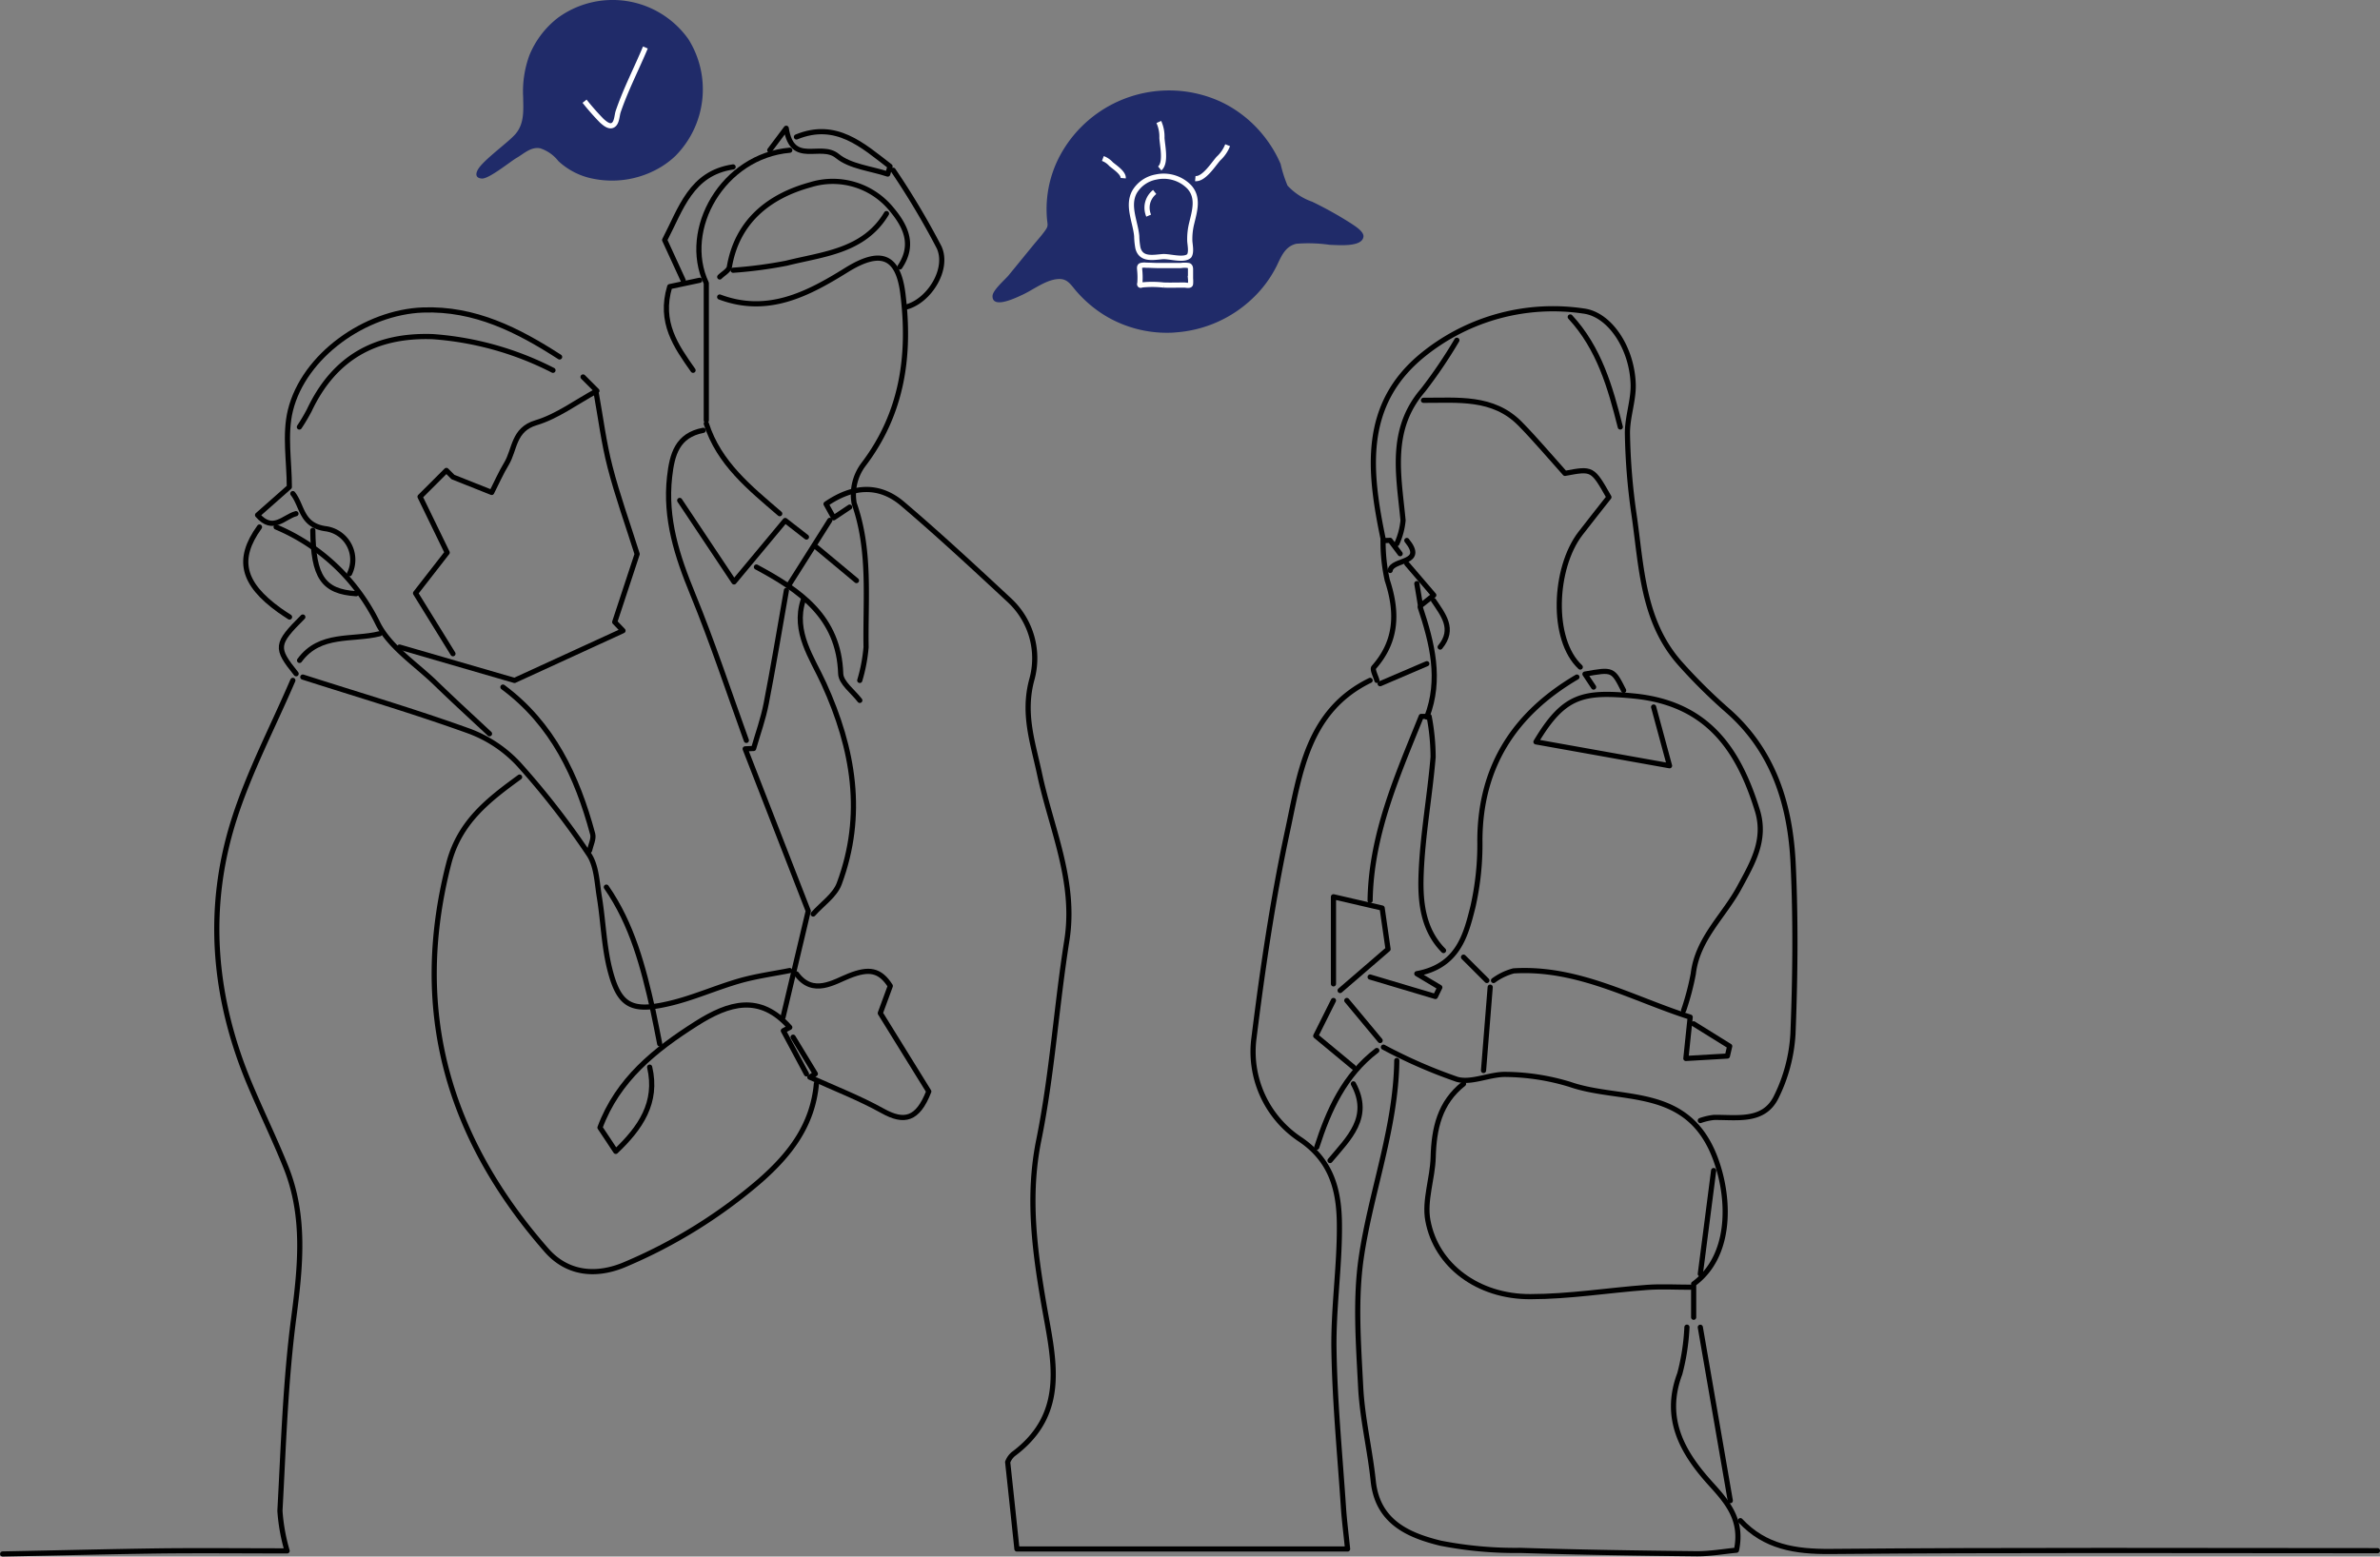 <svg xmlns="http://www.w3.org/2000/svg" width="230.123" height="150.552" viewBox="0 0 230.123 150.552"><rect x="0" y="0" width="230.123" height="150.552" fill="#808080" stroke="none"/><g transform="translate(0.255 0)"><path d="M542.9,331.336a11.548,11.548,0,0,1-6.132-1.66,11.918,11.918,0,0,1-2.89-2.488c-.4-.48-.739-1.013-1.421-1.049-1.248-.066-2.61,1.037-3.7,1.531-.509.232-2.89,1.424-2.875.119,0-.566,1.23-1.609,1.549-2l2.369-2.9c.4-.489.834-.959,1.192-1.472.268-.378.229-.5.17-.959a10.987,10.987,0,0,1,1.266-6.3,11.979,11.979,0,0,1,15.451-5.2,11.484,11.484,0,0,1,1.088.575,11.814,11.814,0,0,1,3.557,3.316,11.389,11.389,0,0,1,1.216,2.169,12.44,12.44,0,0,0,.667,2.086,5.881,5.881,0,0,0,2.384,1.558,36.065,36.065,0,0,1,3.763,2.1c.334.229,1.272.784,1.192,1.3-.155,1.037-2.521.775-3.233.772a14.522,14.522,0,0,0-3.253-.107c-1.067.244-1.448,1.192-1.874,2.086A11.191,11.191,0,0,1,551.038,328a11.974,11.974,0,0,1-7.448,3.3C543.363,331.327,543.136,331.333,542.9,331.336Z" transform="translate(-430.17 -299.151)" fill="#202b69"/><path d="M576.556,343.43a.13.13,0,0,1-.033.036c-.527.453-1.889,0-2.55.051-.924.077-2.086.337-2.384-.843a7.1,7.1,0,0,1-.116-1.153c-.128-1.382-.945-2.932-.209-4.269a3.048,3.048,0,0,1,2.086-1.436,3.456,3.456,0,0,1,3.2.956c.939,1.031.527,2.315.241,3.516a6.276,6.276,0,0,0-.185,1.728C576.633,342.408,576.779,343.072,576.556,343.43Z" transform="translate(-461.819 -318.696)" fill="none" stroke="#fff" stroke-miterlimit="10" stroke-width="0.5"/><path d="M561.7,330a2.037,2.037,0,0,1,.792.545c.352.3,1.219.855,1.174,1.359" transform="translate(-455.318 -314.67)" fill="none" stroke="#fff" stroke-miterlimit="10" stroke-width="0.5"/><path d="M579.86,318.14a3.473,3.473,0,0,1,.3,1.552c.051.772.426,2.41-.215,2.944" transform="translate(-468.067 -306.343)" fill="none" stroke="#fff" stroke-miterlimit="10" stroke-width="0.5"/><path d="M594.825,325.68a3.459,3.459,0,0,1-.894,1.3c-.51.581-1.4,2.008-2.232,1.931" transform="translate(-476.38 -311.637)" fill="none" stroke="#fff" stroke-miterlimit="10" stroke-width="0.5"/><path d="M364.541,292.887a3.679,3.679,0,0,1,1.77,1.242,6.822,6.822,0,0,0,3.432,1.716,9.165,9.165,0,0,0,6.555-1.192,8.2,8.2,0,0,0,1.338-1.037,9.143,9.143,0,0,0,1.248-11.277,8.979,8.979,0,0,0-12.6-2.086,8.759,8.759,0,0,0-2.771,3.623,10.127,10.127,0,0,0-.611,4.055c.018,1.254.137,2.55-.739,3.575-.682.8-3.072,2.491-3.62,3.414-.268.453-.238.858.369.894.691.045,2.78-1.668,3.352-1.993.661-.378,1.293-1.01,2.115-.956Z" transform="translate(-312.574 -278.546)" fill="#202b69"/><path d="M393.49,299.156a24.317,24.317,0,0,0,1.663,1.889c.229.2.626.563.965.474.506-.131.489-.959.62-1.35.724-2.133,1.767-4.135,2.634-6.209" transform="translate(-337.224 -289.367)" fill="none" stroke="#fff" stroke-miterlimit="10" stroke-width="0.5"/><path d="M573.684,364.672a.114.114,0,0,1,.039-.027,1.24,1.24,0,0,1,.524-.036c.349,0,.7.024,1.049.03H577.6a2.539,2.539,0,0,1,.751,0c.185.057.191.271.188.429v.822a2.98,2.98,0,0,1,0,.539c-.033.215-.435.1-.6.1-.664,0-1.329.021-1.993,0a9.947,9.947,0,0,0-2.086-.015c-.072.015-.164.074-.217,0s0-.146,0-.2a7.082,7.082,0,0,0-.018-1.23C573.618,364.943,573.579,364.764,573.684,364.672Z" transform="translate(-463.682 -338.958)" fill="none" stroke="#fff" stroke-miterlimit="10" stroke-width="0.5"/><path d="M576.19,343.158a1.985,1.985,0,0,1-.125-1.129,1.957,1.957,0,0,1,.706-1.159" transform="translate(-465.38 -322.301)" fill="none" stroke="#fff" stroke-miterlimit="10" stroke-width="0.5"/><path d="M524.474,455.908c-6.072,2.956-6.79,8.995-7.982,14.531-1.418,6.59-2.407,13.291-3.239,19.986a10.183,10.183,0,0,0,4.5,9.906c3.06,2.086,3.718,5,3.751,8.146.042,4.082-.6,8.172-.524,12.254.084,5.065.578,10.106.915,15.156.086,1.29.253,2.577.4,4.031H490.324c-.265-2.509-.548-5.208-.894-8.4a1.874,1.874,0,0,1,.536-.772c5.363-3.981,3.873-9.236,2.956-14.54-.894-5.208-1.582-10.413-.489-15.812,1.29-6.364,1.7-12.9,2.717-19.324.909-5.714-1.508-10.8-2.64-16.125-.641-3-1.633-5.792-.757-9.072a7.66,7.66,0,0,0-2.13-7.693c-3.4-3.161-6.8-6.325-10.336-9.334-2.261-1.931-4.767-1.808-7.419,0l.739,1.335,1.543-1.031" transform="translate(-392.252 -390.101)" fill="none" stroke="#000" stroke-linecap="round" stroke-linejoin="round" stroke-width="0.5"/><path d="M232.7,499.42c-1.937,4.514-4.252,8.908-5.723,13.571-2.705,8.587-1.937,17.149,1.537,25.447,1.135,2.708,2.437,5.363,3.522,8.074,1.892,4.74,1.406,9.561.757,14.516-.813,6.2-1,12.454-1.341,18.711a18.081,18.081,0,0,0,.694,3.873c-4.064,0-8.044-.039-12.025,0-5.16.066-10.318.206-15.478.3" transform="translate(-204.64 -433.612)" fill="none" stroke="#000" stroke-linecap="round" stroke-linejoin="round" stroke-width="0.5"/><path d="M648.194,622.82c-.089,6.555-2.5,12.671-3.435,19.044-.6,4.1-.271,8.375-.057,12.558.155,3.024.894,6.012,1.21,9.034.4,3.98,3.37,5.274,6.5,6.045a37.368,37.368,0,0,0,7.72.7c5.7.179,11.4.265,17.093.325,1.3,0,2.6-.229,3.811-.346.617-2.917-.876-4.642-2.5-6.43-2.726-3.009-4.609-6.3-2.979-10.639a21.436,21.436,0,0,0,.691-4.5" transform="translate(-513.392 -520.247)" fill="none" stroke="#000" stroke-linecap="round" stroke-linejoin="round" stroke-width="0.5"/><path d="M352.956,530.81c-3,2.193-5.807,4.317-6.853,8.366-3.662,14.262-.036,26.57,9.46,37.4,2.023,2.309,4.856,2.58,7.711,1.32a49.391,49.391,0,0,0,12.925-8.044c2.92-2.556,5.1-5.4,5.455-9.385" transform="translate(-302.971 -455.65)" fill="none" stroke="#000" stroke-linecap="round" stroke-linejoin="round" stroke-width="0.5"/><path d="M768.58,772.19c2.383,2.55,5.3,3.006,8.709,2.979,17.629-.155,35.258-.075,52.89-.075" transform="translate(-600.56 -625.113)" fill="none" stroke="#000" stroke-linecap="round" stroke-linejoin="round" stroke-width="0.5"/><path d="M650.462,401.258c-1.377-6.59-2.181-13.154,3.9-18.022a19.974,19.974,0,0,1,15.445-4.171c2.544.319,4.684,3.575,4.8,7.049.054,1.6-.581,3.227-.554,4.836a61.21,61.21,0,0,0,.629,7.746c.742,5.065.8,10.371,4.5,14.5a51.963,51.963,0,0,0,4.514,4.475c4.526,3.945,6.111,9.206,6.379,14.867.259,5.47.2,10.97-.018,16.443a15.715,15.715,0,0,1-1.612,6.093c-1.21,2.488-3.808,1.949-6.054,1.987a6.009,6.009,0,0,0-1.29.3" transform="translate(-516.95 -348.983)" fill="none" stroke="#000" stroke-linecap="round" stroke-linejoin="round" stroke-width="0.5"/><path d="M670.4,630.39c-2.309,1.817-2.86,4.317-2.935,7.1-.054,2.044-.873,4.171-.515,6.108.8,4.38,4.871,7.389,9.9,7.374,3.763,0,7.523-.614,11.289-.894,1.388-.1,2.795-.018,4.192-.018" transform="translate(-529.145 -525.561)" fill="none" stroke="#000" stroke-linecap="round" stroke-linejoin="round" stroke-width="0.5"/><path d="M316.591,383.694c-4.034-2.6-8.19-4.725-13.223-4.541-5.536.206-11.506,4.386-12.811,9.725-.569,2.336-.1,4.922-.1,7.395l-3.072,2.714c1.49,1.722,2.55.17,3.715-.134" transform="translate(-262.736 -349.17)" fill="none" stroke="#000" stroke-linecap="round" stroke-linejoin="round" stroke-width="0.5"/><path d="M713.635,505.2l1.537,5.679-12.913-2.309c2.681-4.487,4.5-4.916,9.451-4.436,7.023.685,10.094,5.02,11.95,11.057.894,2.866-.492,5.154-1.7,7.395-1.49,2.8-4.085,4.991-4.49,8.411a25.162,25.162,0,0,1-.939,3.551" transform="translate(-554 -436.817)" fill="none" stroke="#000" stroke-linecap="round" stroke-linejoin="round" stroke-width="0.5"/><path d="M449.6,470.19c-.647,3.656-1.248,7.32-1.957,10.961-.283,1.469-.8,2.89-1.213,4.332l-.819.036,6.1,15.681c-.849,3.575-1.645,6.924-2.437,10.273" transform="translate(-373.816 -413.091)" fill="none" stroke="#000" stroke-linecap="round" stroke-linejoin="round" stroke-width="0.5"/><path d="M668.425,498.34c-6.03,3.543-9.355,8.655-9.382,15.791a27.226,27.226,0,0,1-.673,6.435c-.691,2.765-1.445,5.729-5.422,6.462l2.22,1.329-.429.876-6.307-1.88" transform="translate(-516.208 -432.854)" fill="none" stroke="#000" stroke-linecap="round" stroke-linejoin="round" stroke-width="0.5"/><path d="M463.771,473.44c-.974,3.078.864,5.545,2,8.044,2.881,6.322,3.969,12.71,1.49,19.366-.423,1.132-1.66,1.958-2.518,2.926" transform="translate(-386.373 -415.373)" fill="none" stroke="#000" stroke-linecap="round" stroke-linejoin="round" stroke-width="0.5"/><path d="M325.46,391.056a30.165,30.165,0,0,0-11.62-3.254c-5.577-.2-9.555,2.062-11.941,7.121a18.191,18.191,0,0,1-.959,1.618" transform="translate(-272.248 -355.242)" fill="none" stroke="#000" stroke-linecap="round" stroke-linejoin="round" stroke-width="0.5"/><path d="M424.107,418.24c-2.512.48-3.009,2.321-3.253,4.511-.447,4.034.727,7.648,2.237,11.322,1.91,4.654,3.474,9.421,5.187,14.158" transform="translate(-356.368 -376.619)" fill="none" stroke="#000" stroke-linecap="round" stroke-linejoin="round" stroke-width="0.5"/><path d="M648.43,528.919c.1-6.385,2.631-12.061,4.943-17.8h.763a21.052,21.052,0,0,1,.384,3.927c-.322,3.873-1.055,7.747-1.168,11.62-.069,2.47.212,5.113,2.175,7.094" transform="translate(-516.208 -441.827)" fill="none" stroke="#000" stroke-linecap="round" stroke-linejoin="round" stroke-width="0.5"/><path d="M680.909,434.264c-2.878-2.681-2.535-9.585,0-12.9.942-1.227,1.91-2.434,2.771-3.534-1.591-2.8-1.591-2.8-4.249-2.3-1.475-1.639-2.845-3.277-4.341-4.8-2.622-2.664-6.045-2.252-9.34-2.267" transform="translate(-528.367 -369.746)" fill="none" stroke="#000" stroke-linecap="round" stroke-linejoin="round" stroke-width="0.5"/><path d="M450.9,403.173a15.835,15.835,0,0,0,.611-3.224c-.078-4.651.459-9.331-1.153-13.9a4.851,4.851,0,0,1,.924-3.79c3.76-4.967,4.523-10.565,3.787-16.488-.465-3.727-2.178-4.323-5.47-2.279-3.742,2.327-7.609,4.341-12.242,2.6" transform="translate(-368.024 -337.365)" fill="none" stroke="#000" stroke-linecap="round" stroke-linejoin="round" stroke-width="0.5"/><path d="M461.17,600.237l2.151,3.543-.536.325c2.366,1.076,4.8,2.014,7.07,3.277,2.044,1.129,3.361.861,4.433-1.895l-4.687-7.574c.149-.4.536-1.454.968-2.631-1-1.561-2.053-1.734-3.971-.977-1.445.569-3.516,1.99-5.1-.188" transform="translate(-384.74 -499.922)" fill="none" stroke="#000" stroke-linecap="round" stroke-linejoin="round" stroke-width="0.5"/><path d="M682.753,644.61v-3.224c3.614-2.637,3.575-8.068,2.145-12.01-2.643-7.288-9.108-5.557-14.1-7.285a21.789,21.789,0,0,0-6.111-.965c-1.6-.069-3.358.87-4.8.477a48.658,48.658,0,0,1-7.127-3.114" transform="translate(-519.248 -517.207)" fill="none" stroke="#000" stroke-linecap="round" stroke-linejoin="round" stroke-width="0.5"/><path d="M352.476,406.33c.429,2.366.724,4.767,1.326,7.085.718,2.789,1.7,5.506,2.622,8.432l-2.169,6.576c.265.28.533.557.8.834l-10.49,4.812-11.116-3.227" transform="translate(-295.073 -368.258)" fill="none" stroke="#000" stroke-linecap="round" stroke-linejoin="round" stroke-width="0.5"/><path d="M707.831,598.772l3.483,2.166-.223.95-4.013.232c.161-1.549.271-2.613.417-4-5.551-1.758-10.836-4.853-17.075-4.469a5.734,5.734,0,0,0-1.94.93" transform="translate(-544.325 -499.747)" fill="none" stroke="#000" stroke-linecap="round" stroke-linejoin="round" stroke-width="0.5"/><path d="M354.836,400.92l1.341,1.341c-2.041,1.105-3.846,2.476-5.884,3.084-2.217.661-2.029,2.583-2.863,3.969-.542.894-.971,1.88-1.427,2.774l-3.745-1.49-.635-.638-2.547,2.544,2.622,5.4c-1.028,1.323-1.978,2.547-3.057,3.93l3.617,5.854" transform="translate(-298.716 -364.46)" fill="none" stroke="#000" stroke-linecap="round" stroke-linejoin="round" stroke-width="0.5"/><path d="M302.06,498.34c5.363,1.719,10.791,3.316,16.089,5.229a12.446,12.446,0,0,1,4.8,3.212,77.67,77.67,0,0,1,6.763,8.7c.751,1.108.79,2.738,1.022,4.15.384,2.354.438,4.785,1.034,7.079.894,3.438,2.086,4.064,5.744,3.2,2.306-.542,4.5-1.537,6.79-2.193,1.576-.45,3.218-.67,4.83-.992" transform="translate(-273.035 -432.854)" fill="none" stroke="#000" stroke-linecap="round" stroke-linejoin="round" stroke-width="0.5"/><path d="M454.775,345.761c1.511-2.241.48-4.106-.983-5.792a7.327,7.327,0,0,0-7.69-2.148c-3.9,1.073-7.046,3.459-7.809,7.934-.062.366-.611.65-.932.974" transform="translate(-368.024 -319.943)" fill="none" stroke="#000" stroke-linecap="round" stroke-linejoin="round" stroke-width="0.5"/><path d="M755.59,709.41l2.9,16.771" transform="translate(-591.441 -581.038)" fill="none" stroke="#000" stroke-linecap="round" stroke-linejoin="round" stroke-width="0.5"/><path d="M367,501.59c4.806,3.56,7.174,8.625,8.676,14.2.128.474-.182,1.067-.3,1.6" transform="translate(-318.627 -435.136)" fill="none" stroke="#000" stroke-linecap="round" stroke-linejoin="round" stroke-width="0.5"/><path d="M456.538,347.88c-2.2,3.656-6.129,3.909-9.677,4.8a42.792,42.792,0,0,1-5.151.679" transform="translate(-371.078 -327.222)" fill="none" stroke="#000" stroke-linecap="round" stroke-linejoin="round" stroke-width="0.5"/><path d="M493.65,333.81a75.16,75.16,0,0,1,4.439,7.449c.971,2.106-.945,5.169-3.149,5.771" transform="translate(-407.543 -317.344)" fill="none" stroke="#000" stroke-linecap="round" stroke-linejoin="round" stroke-width="0.5"/><path d="M439.383,327.31c-6.456.56-10.508,7.654-8.071,12.859v13.267" transform="translate(-363.275 -312.781)" fill="none" stroke="#000" stroke-linecap="round" stroke-linejoin="round" stroke-width="0.5"/><path d="M433,416.07c1.228,3.852,4.231,6.236,7.1,8.709" transform="translate(-364.963 -375.096)" fill="none" stroke="#000" stroke-linecap="round" stroke-linejoin="round" stroke-width="0.5"/><path d="M426.1,332.73c-4.079.6-5.041,4.055-6.617,7.07l1.788,3.894" transform="translate(-355.471 -316.586)" fill="none" stroke="#000" stroke-linecap="round" stroke-linejoin="round" stroke-width="0.5"/><path d="M400.56,566.53c2.5,3.6,3.575,7.746,4.511,11.933.235,1.073.432,2.151.65,3.227" transform="translate(-342.188 -480.728)" fill="none" stroke="#000" stroke-linecap="round" stroke-linejoin="round" stroke-width="0.5"/><path d="M418.462,611.456l-2.232-4.171.62-.325c-2.9-3.277-5.893-2.36-9.042-.36-4,2.535-7.583,5.411-9.308,10.052.483.73,1,1.49,1.525,2.3,2.384-2.264,4.079-4.707,3.277-8.146" transform="translate(-340.742 -507.592)" fill="none" stroke="#000" stroke-linecap="round" stroke-linejoin="round" stroke-width="0.5"/><path d="M456.18,321.02c3.826-1.57,6.385.8,9.048,2.845l-.224.745c-1.654-.551-3.617-.718-4.877-1.749-1.636-1.335-4.356,1.034-4.937-2.681L453.6,322.3" transform="translate(-379.425 -307.775)" fill="none" stroke="#000" stroke-linecap="round" stroke-linejoin="round" stroke-width="0.5"/><path d="M449.27,462.62c4.192,2.264,7.967,4.791,8.149,10.318.027.879,1.192,1.722,1.847,2.58" transform="translate(-376.385 -407.777)" fill="none" stroke="#000" stroke-linecap="round" stroke-linejoin="round" stroke-width="0.5"/><path d="M713.38,381.44c2.789,3.012,3.873,6.793,4.839,10.642" transform="translate(-561.807 -350.784)" fill="none" stroke="#000" stroke-linecap="round" stroke-linejoin="round" stroke-width="0.5"/><path d="M756.88,658.54q-.644,5-1.29,10" transform="translate(-591.441 -545.324)" fill="none" stroke="#000" stroke-linecap="round" stroke-linejoin="round" stroke-width="0.5"/><path d="M293.4,449.63a19.258,19.258,0,0,1,9.814,9.284c1.138,2.324,3.709,3.96,5.661,5.866,1.692,1.645,3.435,3.233,5.154,4.845" transform="translate(-266.955 -398.657)" fill="none" stroke="#000" stroke-linecap="round" stroke-linejoin="round" stroke-width="0.5"/><path d="M652.076,455.25c-.322-.429-.644-.861-.968-1.29l-.682.027a17.031,17.031,0,0,0,.405,3.828c1.013,3.081.962,5.878-1.3,8.432-.167.188.179.828.3,1.257" transform="translate(-516.952 -401.697)" fill="none" stroke="#000" stroke-linecap="round" stroke-linejoin="round" stroke-width="0.5"/><path d="M637.174,578.719l4.636-4c-.212-1.49-.352-2.443-.572-3.975l-4.707-1.09v8.423" transform="translate(-507.853 -482.918)" fill="none" stroke="#000" stroke-linecap="round" stroke-linejoin="round" stroke-width="0.5"/><path d="M284.874,449.63c-2.241,3.107-1.674,5.467,1.937,8.059.316.227.644.432.968.647" transform="translate(-260.038 -398.657)" fill="none" stroke="#000" stroke-linecap="round" stroke-linejoin="round" stroke-width="0.5"/><path d="M423.266,369.53l-2.9.614c-1.034,3.456.623,5.771,2.258,8.092" transform="translate(-355.867 -342.422)" fill="none" stroke="#000" stroke-linecap="round" stroke-linejoin="round" stroke-width="0.5"/><path d="M662.918,389a46.635,46.635,0,0,1-3.256,4.812c-3.325,3.843-2.363,8.232-1.946,12.609a7.054,7.054,0,0,1-.6,2.252" transform="translate(-522.309 -356.091)" fill="none" stroke="#000" stroke-linecap="round" stroke-linejoin="round" stroke-width="0.5"/><path d="M685.884,599l-.644,8.062" transform="translate(-542.051 -503.524)" fill="none" stroke="#000" stroke-linecap="round" stroke-linejoin="round" stroke-width="0.5"/><path d="M308.746,484.27c-2.643.664-5.774-.125-7.746,2.58" transform="translate(-272.291 -422.976)" fill="none" stroke="#000" stroke-linecap="round" stroke-linejoin="round" stroke-width="0.5"/><path d="M424.37,441l5.253,7.881,4.946-5.941,2.056,1.6" transform="translate(-358.904 -392.598)" fill="none" stroke="#000" stroke-linecap="round" stroke-linejoin="round" stroke-width="0.5"/><path d="M637.678,630.39c1.764,3.239-.456,5.265-2.258,7.419" transform="translate(-507.074 -525.561)" fill="none" stroke="#000" stroke-linecap="round" stroke-linejoin="round" stroke-width="0.5"/><path d="M305.3,450.71c.039,4.508,1.01,5.926,4.192,6.129" transform="translate(-275.309 -399.415)" fill="none" stroke="#000" stroke-linecap="round" stroke-linejoin="round" stroke-width="0.5"/><path d="M636.917,619.57c-3.125,2.383-4.651,5.75-5.807,9.352" transform="translate(-504.048 -517.965)" fill="none" stroke="#000" stroke-linecap="round" stroke-linejoin="round" stroke-width="0.5"/><path d="M304.292,446.54a3.027,3.027,0,0,0-2.279-4.344c-2.413-.316-2.249-2.2-3.2-3.4" transform="translate(-270.753 -391.054)" fill="none" stroke="#000" stroke-linecap="round" stroke-linejoin="round" stroke-width="0.5"/><path d="M664.67,475.61c1.162,3.489,2.047,7,.643,10.642" transform="translate(-527.609 -416.896)" fill="none" stroke="#000" stroke-linecap="round" stroke-linejoin="round" stroke-width="0.5"/><path d="M721.889,498.328c-1.046-2.062-1.046-2.062-3.739-1.579.3.465.572.861.837,1.257" transform="translate(-565.155 -431.552)" fill="none" stroke="#000" stroke-linecap="round" stroke-linejoin="round" stroke-width="0.5"/><path d="M656.194,494l-4.514,1.934" transform="translate(-518.489 -429.807)" fill="none" stroke="#000" stroke-linecap="round" stroke-linejoin="round" stroke-width="0.5"/><path d="M472.613,459.4l-3.873-3.227" transform="translate(-390.054 -403.248)" fill="none" stroke="#000" stroke-linecap="round" stroke-linejoin="round" stroke-width="0.5"/><path d="M669,473.44c.936,1.4,2.086,2.774.644,4.517" transform="translate(-530.649 -415.373)" fill="none" stroke="#000" stroke-linecap="round" stroke-linejoin="round" stroke-width="0.5"/><path d="M640.86,603.33l3.224,3.873" transform="translate(-510.893 -506.564)" fill="none" stroke="#000" stroke-linecap="round" stroke-linejoin="round" stroke-width="0.5"/><path d="M463.953,447.46l-3.873,6.129" transform="translate(-383.974 -397.133)" fill="none" stroke="#000" stroke-linecap="round" stroke-linejoin="round" stroke-width="0.5"/><path d="M632.493,603.33c-.477.95-.95,1.9-1.713,3.426,1.192.977,2.41,2,3.647,3.024" transform="translate(-503.816 -506.564)" fill="none" stroke="#000" stroke-linecap="round" stroke-linejoin="round" stroke-width="0.5"/><path d="M297.179,478.85c-2.619,2.613-2.664,2.979-.646,5.485" transform="translate(-268.154 -419.171)" fill="none" stroke="#000" stroke-linecap="round" stroke-linejoin="round" stroke-width="0.5"/><path d="M678.74,589.26,681,591.518" transform="translate(-537.487 -496.686)" fill="none" stroke="#000" stroke-linecap="round" stroke-linejoin="round" stroke-width="0.5"/><path d="M656.542,454c1.88,2.309-1.418,1.743-1.612,2.9" transform="translate(-520.771 -401.725)" fill="none" stroke="#000" stroke-linecap="round" stroke-linejoin="round" stroke-width="0.5"/><path d="M660.34,461.54l2.607,3.042-1.284,1.022-.354-2.139" transform="translate(-524.569 -407.018)" fill="none" stroke="#000" stroke-linecap="round" stroke-linejoin="round" stroke-width="0.5"/></g></svg>